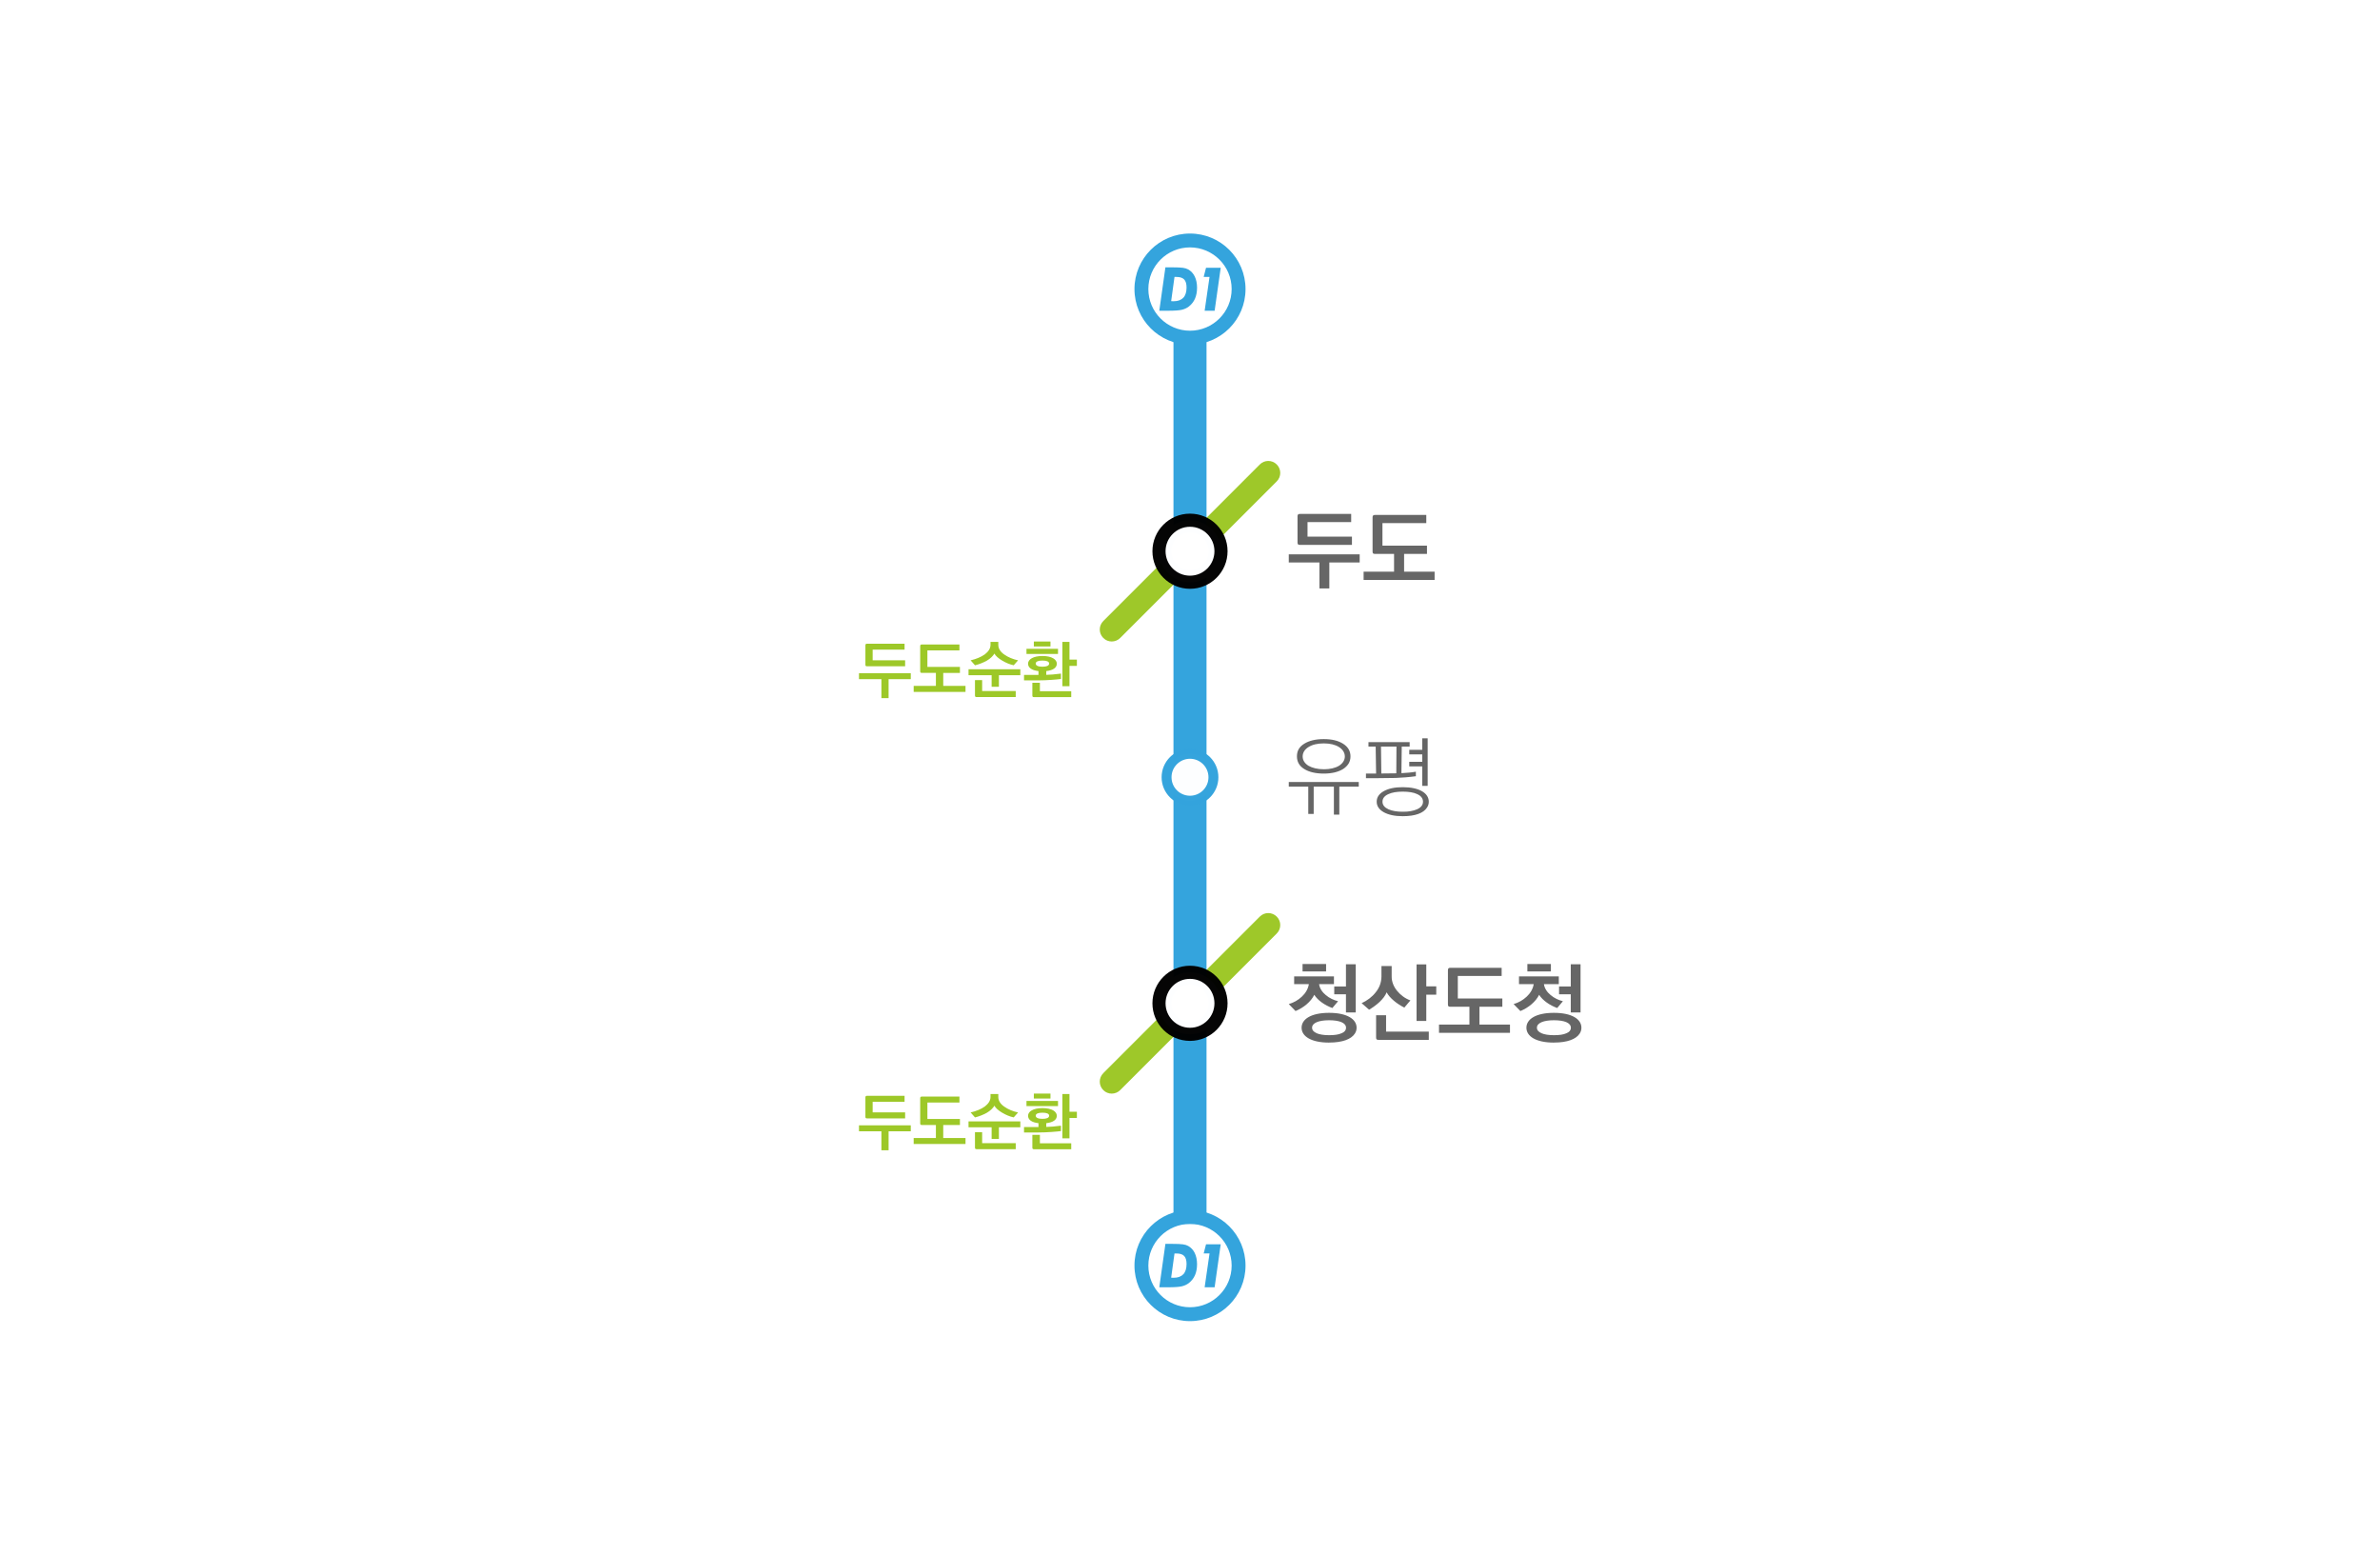 <?xml version="1.0" encoding="UTF-8"?>
<svg id="_레이어_2" data-name="레이어 2" xmlns="http://www.w3.org/2000/svg" viewBox="0 0 720 470.5">
  <defs>
    <style>
      .cls-1 {
        fill: #666;
      }

      .cls-1, .cls-2, .cls-3, .cls-4, .cls-5 {
        stroke-width: 0px;
      }

      .cls-6 {
        stroke: rgba(0, 0, 0, .99);
        stroke-linecap: round;
        stroke-linejoin: round;
        stroke-width: 3.97px;
      }

      .cls-6, .cls-7, .cls-3 {
        fill: #fff;
      }

      .cls-6, .cls-7, .cls-4 {
        isolation: isolate;
        opacity: .99;
      }

      .cls-2 {
        fill: #34a4dd;
      }

      .cls-7 {
        stroke-width: 3px;
      }

      .cls-7, .cls-8 {
        stroke: #34a4dd;
        stroke-miterlimit: 10;
      }

      .cls-8 {
        fill: none;
        stroke-width: 10px;
      }

      .cls-4, .cls-5 {
        fill: #9dc828;
      }
    </style>
  </defs>
  <g id="_레이어_1-2" data-name="레이어 1">
    <g>
      <rect class="cls-3" width="720" height="470.5"/>
      <g>
        <path class="cls-1" d="M403.09,304.87c-2.29-.83-4.42-2.31-5.49-4-1.04,2.08-3.17,3.87-5.67,4.91l-2.05-2.11c1.53-.44,2.83-1.2,3.95-2.24s1.9-2.34,2.13-3.8h-4.45v-2.34h12.04v2.34h-4.5c.18,1.33.99,2.47,2.05,3.33,1.06.91,2.42,1.53,3.69,1.85l-1.72,2.05ZM402.08,315.32c-5.43,0-8.32-1.9-8.32-4.5s2.89-4.5,8.32-4.5,8.32,1.9,8.32,4.5c0,.65-.18,1.25-.54,1.79-1.07,1.66-3.69,2.7-7.78,2.7ZM401.17,293.79h-7.12v-2.24h7.12v2.24ZM407.2,310.82c0-1.48-1.98-2.26-5.12-2.26s-5.15.81-5.15,2.26,2,2.26,5.15,2.26c1.64,0,2.89-.18,3.72-.57.94-.36,1.4-.94,1.4-1.69ZM410.14,306.2h-2.96v-5.49h-3.54v-2.37h3.54v-6.71h2.96v14.56Z"/>
        <path class="cls-1" d="M424.85,304.74c-2.24-1.12-4.45-2.89-5.36-4.63-.39,1.01-1.17,1.98-2.11,2.89-.96.91-2.13,1.74-3.2,2.37l-2.26-1.98c1.66-.75,3.15-1.87,4.21-3.22,1.12-1.35,1.77-2.96,1.79-4.84v-3.17h3.09v3.12c-.03,1.59.6,3.12,1.64,4.39,1.04,1.27,2.47,2.34,4.03,2.89l-1.85,2.18ZM432.24,314.49h-15.24c-.55,0-.7-.18-.7-.73v-6.71h3.02v4.94h12.92v2.5ZM431.48,308.77h-2.94v-17.11h2.94v6.66h3.02v2.5h-3.02v7.96Z"/>
        <path class="cls-1" d="M456.81,312.36h-21.48v-2.5h9.2v-5.38h-5.8c-.55,0-.7-.18-.7-.73v-10.32c0-.52.18-.73.73-.73h15.52v2.47h-13.26v6.81h13.47v2.5h-6.92v5.38h9.23v2.5Z"/>
        <path class="cls-1" d="M471.11,304.87c-2.29-.83-4.42-2.31-5.49-4-1.04,2.08-3.17,3.87-5.67,4.91l-2.05-2.11c1.53-.44,2.83-1.2,3.95-2.24s1.9-2.34,2.13-3.8h-4.45v-2.34h12.04v2.34h-4.5c.18,1.33.99,2.47,2.05,3.33,1.06.91,2.42,1.53,3.69,1.85l-1.72,2.05ZM470.09,315.32c-5.43,0-8.32-1.9-8.32-4.5s2.89-4.5,8.32-4.5,8.32,1.9,8.32,4.5c0,.65-.18,1.25-.54,1.79-1.07,1.66-3.69,2.7-7.78,2.7ZM469.18,293.79h-7.12v-2.24h7.12v2.24ZM475.22,310.82c0-1.48-1.98-2.26-5.12-2.26s-5.15.81-5.15,2.26,2,2.26,5.15,2.26c1.64,0,2.89-.18,3.72-.57.94-.36,1.4-.94,1.4-1.69ZM478.15,306.2h-2.96v-5.49h-3.54v-2.37h3.54v-6.71h2.96v14.56Z"/>
      </g>
      <g>
        <path class="cls-1" d="M411.33,170.12h-9.18v7.85h-2.99v-7.85h-9.28v-2.47h21.45v2.47ZM408.99,164.79h-15.76c-.55,0-.7-.18-.7-.73v-7.9c0-.52.18-.73.73-.73h15.5v2.47h-13.21v4.39h13.44v2.5Z"/>
        <path class="cls-1" d="M434,175.4h-21.48v-2.5h9.21v-5.38h-5.8c-.54,0-.7-.18-.7-.73v-10.32c0-.52.18-.73.73-.73h15.52v2.47h-13.26v6.81h13.47v2.5h-6.92v5.38h9.23v2.5Z"/>
      </g>
      <g>
        <path class="cls-1" d="M405.17,246.38h-1.64v-8.48h-6.11v8.27h-1.64v-8.27h-5.9v-1.4h21.17v1.4h-5.88v8.48ZM394.56,232.58c-1.48-.91-2.21-2.18-2.21-3.85s.73-2.89,2.21-3.8c1.46-.91,3.41-1.4,5.9-1.4s4.37.47,5.85,1.4,2.24,2.21,2.24,3.8c0,.83-.18,1.56-.57,2.21-.39.62-.94,1.17-1.66,1.64-1.48.91-3.43,1.38-5.85,1.38s-4.47-.47-5.9-1.38ZM406.84,228.78c0-1.17-.68-2.16-1.79-2.86-1.17-.73-2.7-1.09-4.58-1.09s-3.43.36-4.6,1.09c-1.14.7-1.79,1.69-1.79,2.86s.65,2.13,1.79,2.83c1.14.65,2.73,1.04,4.6,1.04.94,0,1.79-.08,2.55-.26.78-.18,1.46-.44,2.03-.78,1.12-.7,1.79-1.66,1.79-2.83Z"/>
        <path class="cls-1" d="M428.31,234.76c-2.11.29-4.13.44-6.11.52-1.95.05-4.11.08-6.42.08h-2.55v-1.4h3.07l-.13-8.17h-2.18v-1.35h12.46v1.35h-2.39l-.1,8.04c1.56-.08,3.12-.21,4.37-.44v1.38ZM424.36,246.85c-2.42,0-4.34-.42-5.77-1.22-1.4-.81-2.11-1.85-2.11-3.17s.7-2.37,2.11-3.17c1.43-.81,3.35-1.22,5.77-1.22,4.99,0,7.88,1.79,7.88,4.39,0,.65-.18,1.25-.55,1.79-1.04,1.66-3.56,2.6-7.33,2.6ZM417.89,233.93c1.77,0,3.51-.03,4.52-.05l.05-8.09h-4.68l.1,8.14ZM428.73,240.17c-1.07-.52-2.6-.75-4.37-.75s-3.22.23-4.34.75c-1.12.49-1.79,1.25-1.79,2.29s.68,1.79,1.79,2.29c1.12.52,2.65.75,4.34.75.94,0,1.74-.05,2.39-.18.81-.13,1.43-.34,1.95-.57,1.12-.49,1.79-1.25,1.79-2.29,0-.49-.16-.96-.47-1.35-.31-.39-.75-.7-1.3-.94ZM431.9,237.67h-1.64v-5.88h-3.93v-1.38h3.93v-2.26h-3.93v-1.38h3.93v-3.48h1.64v14.38Z"/>
      </g>
      <path class="cls-4" d="M333.77,187.82l47.35-47.35c1.42-1.42,3.7-1.42,5.12,0,1.42,1.42,1.42,3.7,0,5.12l-47.36,47.36c-1.41,1.41-3.69,1.42-5.1.01,0,0,0,0-.01-.01-1.42-1.42-1.42-3.7,0-5.12Z"/>
      <path class="cls-4" d="M333.77,324.56l47.35-47.35c1.42-1.42,3.7-1.42,5.12,0,1.42,1.42,1.42,3.7,0,5.12l-47.36,47.36c-1.41,1.41-3.69,1.42-5.1.01,0,0,0,0-.01-.01-1.42-1.42-1.42-3.7,0-5.12Z"/>
      <g>
        <path class="cls-2" d="M360,70.63c-9.28,0-16.8,7.52-16.8,16.8s7.52,16.8,16.8,16.8,16.8-7.52,16.8-16.8-7.52-16.8-16.8-16.8ZM360,100.02c-6.95,0-12.6-5.65-12.6-12.6s5.65-12.6,12.6-12.6,12.6,5.65,12.6,12.6-5.65,12.6-12.6,12.6Z"/>
        <path class="cls-2" d="M359.42,81.47c-.4-.23-.93-.39-1.58-.48-.65-.09-1.73-.14-3.25-.14h-2.03l-1.85,13.13h2.73c1.91,0,3.26-.1,4.08-.29.81-.19,1.51-.52,2.11-.97.84-.66,1.47-1.46,1.88-2.4.41-.94.62-2.05.62-3.31s-.23-2.43-.69-3.38c-.46-.95-1.13-1.67-2.01-2.16ZM357.96,90.04c-.66.71-1.62,1.06-2.88,1.06-.09,0-.19,0-.29,0-.1,0-.27-.01-.49-.03l1.01-7.31h.6c1.07,0,1.85.25,2.33.76.48.51.72,1.31.72,2.43,0,1.36-.33,2.4-.98,3.1Z"/>
        <polygon class="cls-2" points="364.85 80.98 364.14 83.75 365.91 83.75 364.43 93.99 367.45 93.99 369.29 80.98 364.85 80.98"/>
      </g>
      <g>
        <path class="cls-2" d="M360,365.96c-9.28,0-16.8,7.52-16.8,16.8s7.52,16.8,16.8,16.8,16.8-7.52,16.8-16.8-7.52-16.8-16.8-16.8ZM360,395.36c-6.95,0-12.6-5.65-12.6-12.6s5.65-12.6,12.6-12.6,12.6,5.65,12.6,12.6-5.65,12.6-12.6,12.6Z"/>
        <path class="cls-2" d="M359.42,376.81c-.4-.23-.93-.39-1.58-.48-.65-.09-1.73-.14-3.25-.14h-2.03l-1.85,13.13h2.73c1.91,0,3.26-.1,4.08-.29.81-.19,1.51-.52,2.11-.97.84-.66,1.47-1.46,1.88-2.4.41-.94.62-2.05.62-3.31s-.23-2.43-.69-3.38c-.46-.95-1.13-1.67-2.01-2.16ZM357.96,385.38c-.66.71-1.62,1.06-2.88,1.06-.09,0-.19,0-.29,0-.1,0-.27-.01-.49-.03l1.01-7.31h.6c1.07,0,1.85.25,2.33.76.48.51.72,1.31.72,2.43,0,1.36-.33,2.4-.98,3.1Z"/>
        <polygon class="cls-2" points="364.85 376.32 364.14 379.09 365.91 379.09 364.43 389.32 367.45 389.32 369.29 376.32 364.85 376.32"/>
      </g>
      <line class="cls-8" x1="360" y1="100.37" x2="360" y2="370.13"/>
      <circle class="cls-7" cx="360" cy="235.07" r="7.09"/>
      <circle class="cls-7" cx="360" cy="166.7" r="7.09"/>
      <circle class="cls-7" cx="360" cy="303.44" r="7.09"/>
      <path class="cls-6" d="M369.38,166.71c0,5.18-4.2,9.38-9.38,9.38-5.18,0-9.38-4.2-9.38-9.38h0c0-5.18,4.2-9.38,9.38-9.38,5.18,0,9.38,4.2,9.38,9.38h0Z"/>
      <path class="cls-6" d="M369.38,303.44c0,5.18-4.2,9.38-9.38,9.38-5.18,0-9.38-4.2-9.38-9.38h0c0-5.18,4.2-9.38,9.38-9.38,5.18,0,9.38,4.2,9.38,9.38h0Z"/>
      <g>
        <path class="cls-5" d="M275.53,205.4h-6.71v5.74h-2.18v-5.74h-6.78v-1.8h15.67v1.8ZM273.82,201.51h-11.51c-.4,0-.51-.13-.51-.53v-5.77c0-.38.13-.53.53-.53h11.32v1.8h-9.65v3.21h9.82v1.82Z"/>
        <path class="cls-5" d="M292.1,209.26h-15.69v-1.82h6.72v-3.93h-4.24c-.4,0-.51-.13-.51-.53v-7.54c0-.38.13-.53.53-.53h11.34v1.8h-9.69v4.98h9.84v1.82h-5.05v3.93h6.74v1.82Z"/>
        <path class="cls-5" d="M308.67,204.21h-6.48v3.5h-2.2v-3.5h-6.99v-1.8h15.67v1.8ZM306.67,201.2c-1.14-.23-2.41-.76-3.5-1.42-1.08-.63-1.98-1.41-2.34-2.11-.47.78-1.23,1.5-2.28,2.13-1.14.63-2.34,1.1-3.59,1.41l-1.33-1.5c1.69-.38,3.21-1.03,4.29-1.8,1.06-.82,1.73-1.75,1.73-2.89v-.89h2.36v.89c-.02,1.14.68,2.17,1.82,2.94,1.14.82,2.62,1.42,4.16,1.75l-1.33,1.5ZM307.28,210.82h-11.82c-.4,0-.51-.13-.51-.53v-4.6h2.17v3.31h10.16v1.82Z"/>
        <path class="cls-5" d="M320.96,205.35c-.61.08-1.67.19-2.91.27-1.24.09-2.66.15-3.89.15h-4.37v-1.65h4.37v-1.16c-2.05-.23-3.15-1.03-3.15-2.24,0-1.29,1.54-2.32,4.35-2.32s4.35,1.03,4.35,2.32c0,1.22-1.14,2.01-3.19,2.24v1.14c.4,0,1.16-.04,1.99-.11s1.75-.17,2.45-.27v1.63ZM320.07,197.78h-9.54v-1.56h9.54v1.56ZM324.07,210.84h-11.25c-.4,0-.51-.13-.51-.53v-3.82h2.28v2.56h9.48v1.79ZM317.79,195.51h-5.03v-1.5h5.03v1.5ZM317.39,200.69c0-.61-.74-.91-2.03-.91s-2.03.3-2.03.91.74.95,2.03.95c.63,0,1.12-.08,1.48-.23.36-.17.55-.42.55-.72ZM323.54,207.53h-2.15v-13.39h2.15v5.34h2.24v1.9h-2.24v6.16Z"/>
      </g>
      <g>
        <path class="cls-5" d="M275.53,342.14h-6.71v5.74h-2.18v-5.74h-6.78v-1.8h15.67v1.8ZM273.82,338.24h-11.51c-.4,0-.51-.13-.51-.53v-5.77c0-.38.13-.53.53-.53h11.32v1.8h-9.65v3.21h9.82v1.82Z"/>
        <path class="cls-5" d="M292.1,345.99h-15.69v-1.82h6.72v-3.93h-4.24c-.4,0-.51-.13-.51-.53v-7.54c0-.38.13-.53.53-.53h11.34v1.8h-9.69v4.98h9.84v1.82h-5.05v3.93h6.74v1.82Z"/>
        <path class="cls-5" d="M308.67,340.94h-6.48v3.5h-2.2v-3.5h-6.99v-1.8h15.67v1.8ZM306.67,337.94c-1.14-.23-2.41-.76-3.5-1.42-1.08-.63-1.98-1.41-2.34-2.11-.47.78-1.23,1.5-2.28,2.13-1.14.63-2.34,1.1-3.59,1.41l-1.33-1.5c1.69-.38,3.21-1.03,4.29-1.8,1.06-.82,1.73-1.75,1.73-2.89v-.89h2.36v.89c-.02,1.14.68,2.17,1.82,2.94,1.14.82,2.62,1.42,4.16,1.75l-1.33,1.5ZM307.28,347.55h-11.82c-.4,0-.51-.13-.51-.53v-4.6h2.17v3.31h10.16v1.82Z"/>
        <path class="cls-5" d="M320.96,342.08c-.61.08-1.67.19-2.91.27-1.24.09-2.66.15-3.89.15h-4.37v-1.65h4.37v-1.16c-2.05-.23-3.15-1.03-3.15-2.24,0-1.29,1.54-2.32,4.35-2.32s4.35,1.03,4.35,2.32c0,1.22-1.14,2.01-3.19,2.24v1.14c.4,0,1.16-.04,1.99-.11s1.75-.17,2.45-.27v1.63ZM320.07,334.52h-9.54v-1.56h9.54v1.56ZM324.07,347.57h-11.25c-.4,0-.51-.13-.51-.53v-3.82h2.28v2.56h9.48v1.79ZM317.79,332.24h-5.03v-1.5h5.03v1.5ZM317.39,337.43c0-.61-.74-.91-2.03-.91s-2.03.3-2.03.91.74.95,2.03.95c.63,0,1.12-.08,1.48-.23.36-.17.55-.42.55-.72ZM323.54,344.27h-2.15v-13.39h2.15v5.34h2.24v1.9h-2.24v6.16Z"/>
      </g>
    </g>
  </g>
</svg>